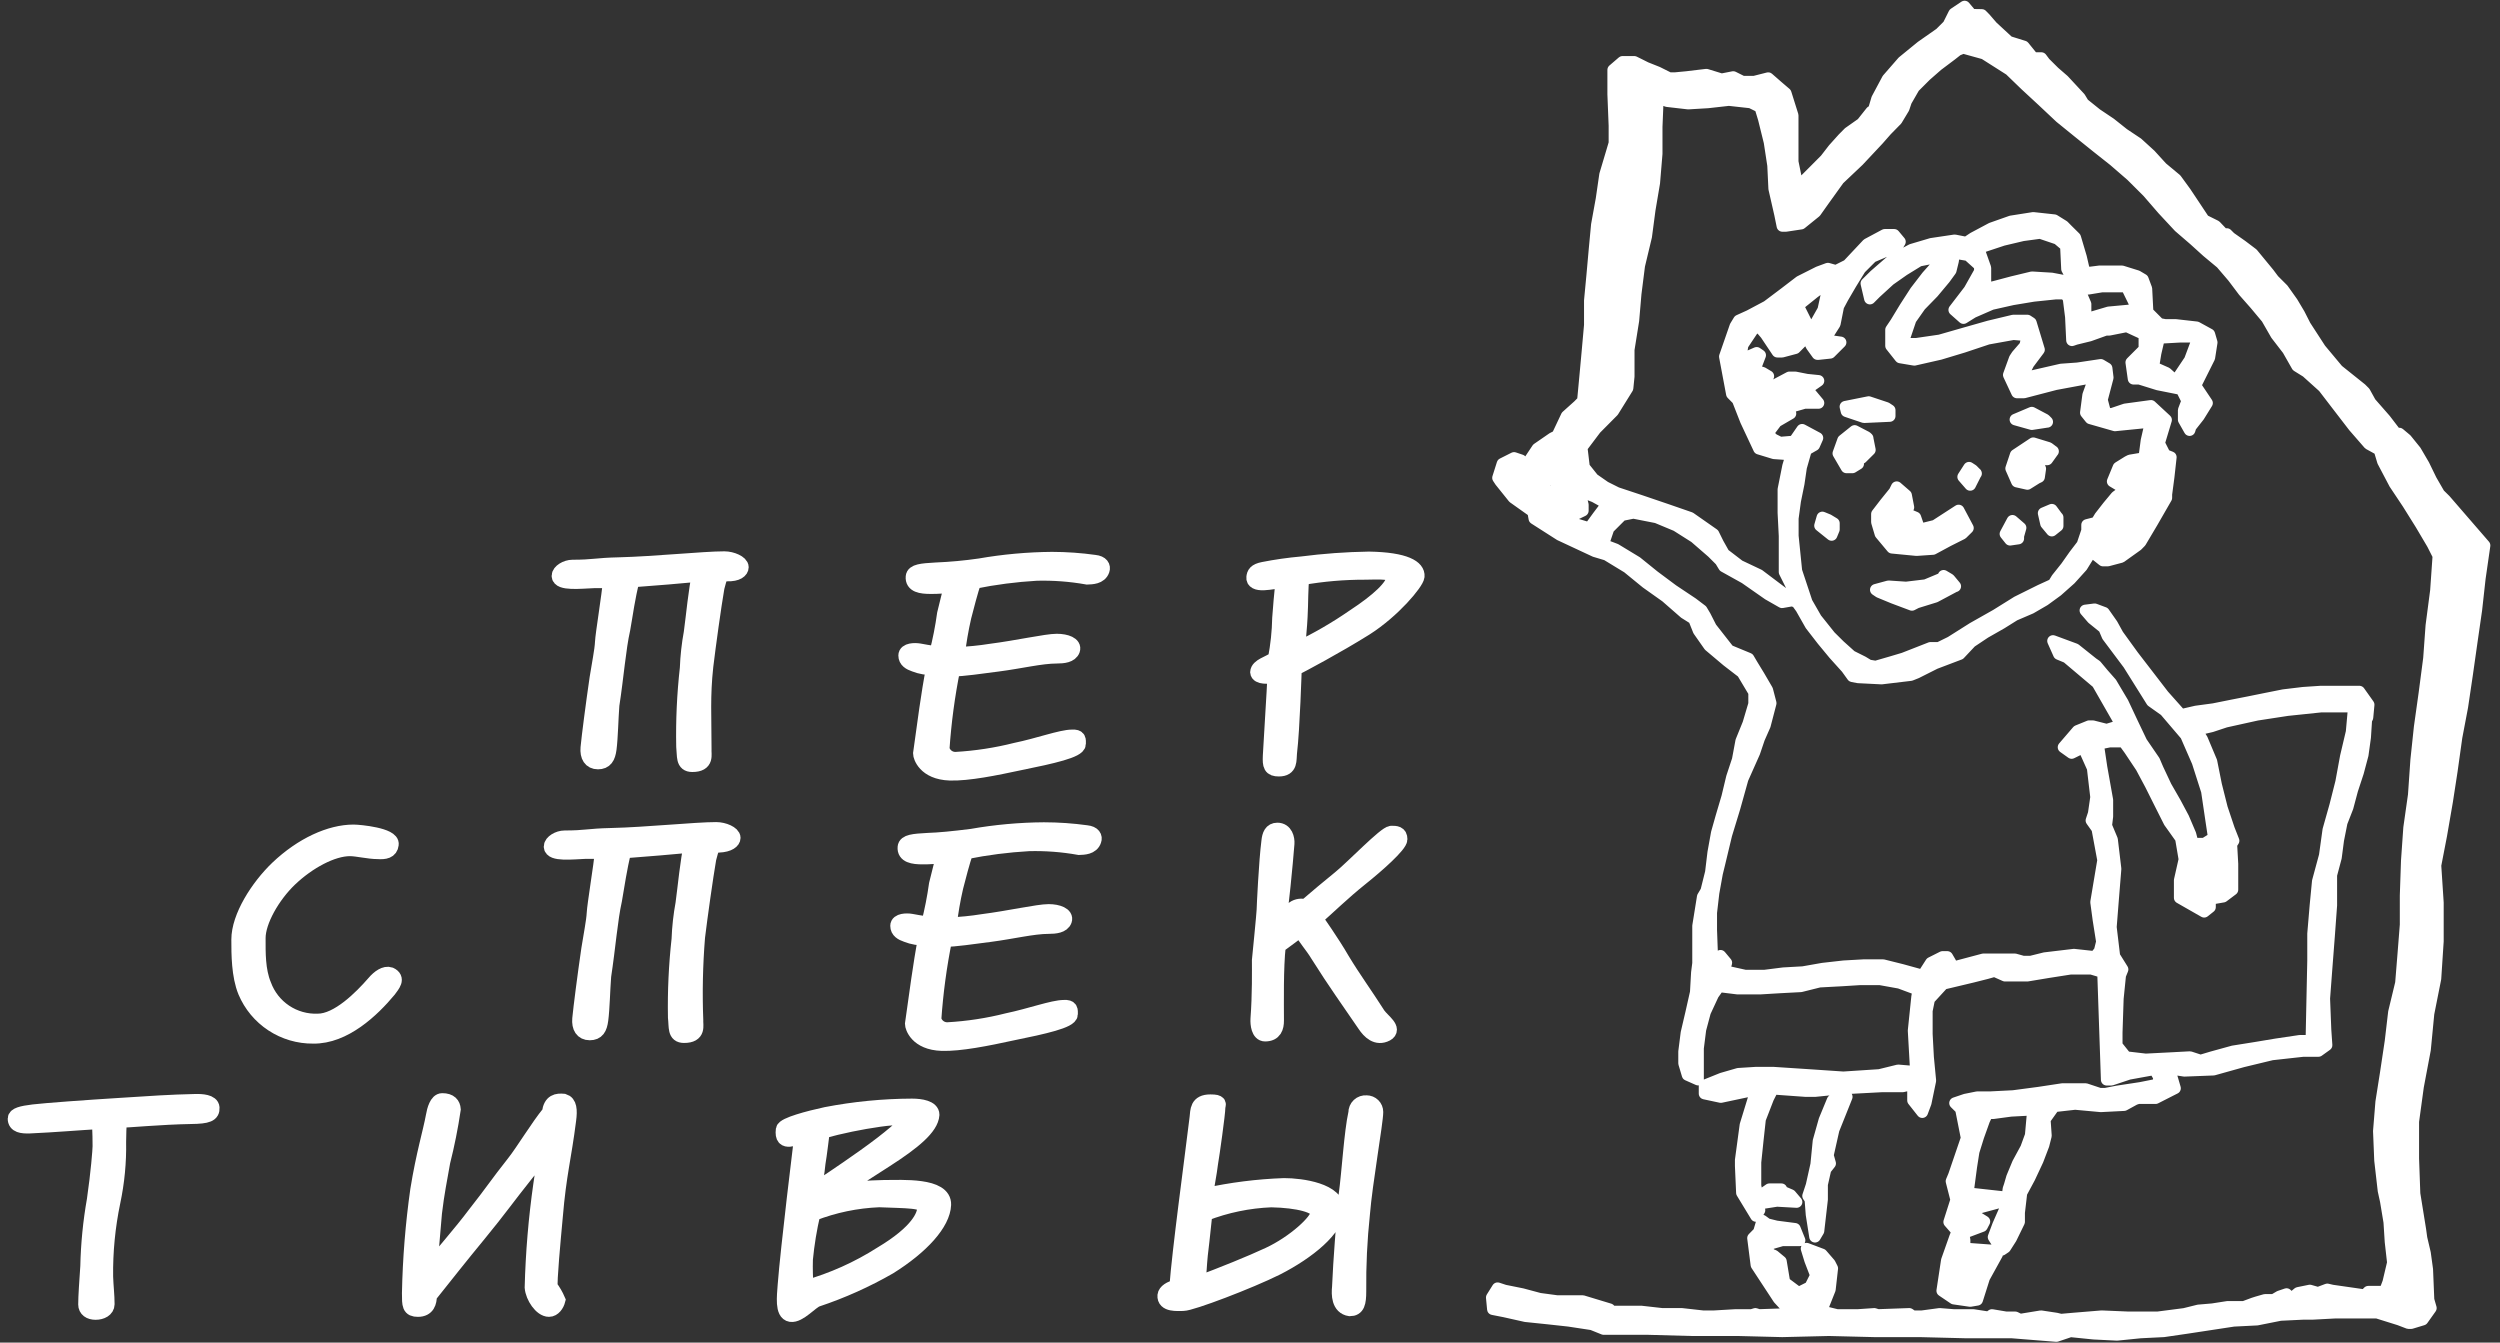 <?xml version="1.0" encoding="UTF-8"?> <svg xmlns="http://www.w3.org/2000/svg" width="162" height="87" viewBox="0 0 162 87" fill="none"><rect x="0" y="0" width="162" height="87" fill="#333333" stroke="none"/> <path d="M128.42 0.967L128.646 1.197L129.101 1.724L130.16 2.703L131.142 3.009L131.751 3.762H132.278L132.508 4.068L133.112 4.668L133.724 5.199L134.779 6.335L135.009 6.713L135.851 7.39L136.757 7.998L137.607 8.674L138.513 9.278L139.343 10.035L140.1 10.864L141.01 11.622L141.614 12.451L142.218 13.357L142.822 14.267L143.574 14.641L144.072 15.165H144.298L144.523 15.39L145.28 15.922L145.965 16.441L147.015 17.716L147.334 18.142L147.938 18.746L148.542 19.596L148.993 20.353L149.376 21.106L150.358 22.62L151.494 23.981L153.004 25.189L153.234 25.419L153.608 26.095L154.565 27.188L155.318 28.171L155.475 28.094L155.926 28.473L156.534 29.226L157.066 30.136L157.542 31.114L158.065 32.02L158.448 32.398L161 35.346L160.694 37.473L160.468 39.51L160.162 41.636L159.86 43.763L159.558 45.8L159.184 47.77L158.878 49.96L158.576 51.921L158.197 54.115L157.818 56.076L157.976 58.496V60.989L157.818 63.409L157.368 65.676L157.142 68.015L156.691 70.405L156.381 72.672V75.088L156.462 77.355L156.84 79.698L156.913 80.23L157.142 81.208L157.287 82.267L157.368 84.232L157.521 84.764L156.989 85.513L156.232 85.742H156.079L155.479 85.513L154.037 85.062H151.315L149.882 85.138H149.278L147.768 85.211L146.254 85.513L144.74 85.589L143.23 85.819L141.72 86.049L140.206 86.27L138.692 86.346L137.186 86.499L135.668 86.423L134.162 86.27L133.256 86.576L130.381 86.346H127.429L124.41 86.27H121.462L118.515 86.197L115.491 86.27L112.615 86.197H109.591L106.793 86.121H103.918L103.169 85.819L101.659 85.589L100.298 85.44L98.861 85.291L97.495 84.985L96.738 84.836L96.666 84.079L97.044 83.475L97.495 83.624L98.635 83.854L99.762 84.156L100.902 84.309H102.561L103.543 84.607L104.3 84.836L104.449 84.985H106.342L107.699 85.138H108.975L110.34 85.291H111.097L112.458 85.211H113.513L113.747 85.138L113.972 85.211L116.158 85.138L115.252 84.156L113.815 81.966L113.594 80.23L113.972 79.847L114.193 79.094L114.5 79.32L115.099 79.469L116.311 79.626L116.613 80.375H115.482L114.423 80.681L114.572 80.983V81.208L114.95 81.362L115.405 81.74L115.631 83.097L116.541 83.777L117.294 83.399L117.672 82.646L117.294 81.663L117.064 80.911L118.055 81.285L118.578 81.889L118.731 82.191L118.578 83.552L118.128 84.683L118.055 84.913L118.429 85.062L119.033 85.211H120.394L121.454 85.138L121.679 85.211L123.72 85.138L123.946 85.291H124.554L125.69 85.138L126.596 85.211H127.872L128.858 85.364L129.08 85.211L129.994 85.364H130.589L130.896 85.513L132.257 85.291L133.243 85.44L133.545 85.513L134.375 85.44L136.187 85.291L137.926 85.364H139.815L141.558 85.138L142.464 84.913L143.37 84.836L144.353 84.683H145.412L146.016 84.458L146.241 84.385L146.773 84.232H147.334L147.717 84.007L148.168 83.854L148.466 84.156L148.925 83.777L149.678 83.624L150.21 83.777L150.809 83.552L151.115 83.624L153.242 83.93L153.467 83.701H154.527L154.756 83.097L155.058 81.821L154.905 80.464L154.824 79.188L154.599 77.831L154.45 77.151L154.225 75.186L154.148 73.297L154.301 71.409L154.599 69.521L154.905 67.479L155.126 65.591L155.581 63.702L155.734 61.814L155.883 59.925V58.033L155.96 55.77L156.109 53.643L156.411 51.517L156.568 49.25L156.793 47.123L157.1 44.933L157.397 42.666L157.551 40.539L157.848 38.272L158.006 36.01L157.623 35.252L156.87 33.977L156.019 32.615L155.169 31.34L154.412 29.902L154.186 29.145L153.506 28.77L152.519 27.635L151.537 26.359L150.558 25.083L149.461 24.096L148.853 23.718L148.253 22.663L147.496 21.68L146.888 20.621L146.131 19.715L145.382 18.865L144.697 17.955L143.932 17.061L143.022 16.304L142.192 15.552L141.205 14.701L140.151 13.569L139.168 12.434L138.109 11.379L136.974 10.397L135.851 9.508L134.719 8.598L133.507 7.615L132.38 6.556L131.24 5.501L130.236 4.531L128.578 3.477L127.212 3.098L126.838 3.251L126.455 3.553L125.549 4.234L124.792 4.897L124.035 5.654L123.516 6.556L123.363 7.011L122.908 7.768L122.24 8.449L121.709 9.053L120.433 10.414L119.157 11.622L118.179 12.983L117.647 13.735L116.711 14.492L115.724 14.641H115.499L115.346 13.889L114.967 12.226L114.895 10.716L114.665 9.21L114.291 7.696L114.061 6.939L113.457 6.641L112.033 6.484L110.672 6.637L109.396 6.713L108.035 6.556L107.431 6.335L107.354 8.219V9.959L107.197 11.847L106.903 13.586L106.674 15.322L106.223 17.21L105.993 19.026L105.844 20.766L105.542 22.654V24.39L105.466 25.147L104.534 26.648L103.403 27.788L102.493 28.996L102.646 30.272L103.25 31.029L104.007 31.556L104.764 31.935L106.35 32.462L108.013 33.028L109.523 33.551L111.037 34.61L111.335 35.214L111.718 35.895L112.705 36.652L113.981 37.256L115.108 38.106L116.248 38.957L116.09 37.974L115.639 37.069V34.729L115.563 33.219V31.718L115.865 30.208L116.09 29.455L114.959 29.375L113.981 29.077L113.13 27.261L112.598 25.904L112.224 25.525L111.769 23.105L112.449 21.145L112.679 20.766L113.355 20.46L114.517 19.843L115.648 18.992L116.63 18.24L117.838 17.631L118.447 17.406L118.974 17.555L119.731 17.176L121.007 15.819L122.134 15.216H122.742L123.117 15.666L122.891 16.045L122.364 16.198L121.305 16.649L120.548 17.406L119.944 18.388L119.416 19.294L119.123 19.843L118.897 20.979L118.37 21.808L118.221 22.038L119.272 22.186L118.595 22.863L117.838 22.944H117.77L117.387 22.412L117.081 21.808L116.328 22.565L115.478 22.791H115.176L114.419 21.659L113.968 21.132L113.589 21.357L112.926 22.352L112.773 23.246V23.471L113.304 23.093L113.832 22.863L114.061 23.02L113.683 24.003L114.21 24.151L114.589 24.377L114.061 24.756L113.381 25.058V25.814L114.814 25.058L115.954 24.453H116.328L117.081 24.602L117.838 24.679L117.081 25.206L117.838 26.112H116.932L115.873 26.419L116.022 26.797L115.116 27.324L114.665 27.924L114.517 28.077L114.895 28.456L115.346 28.681L116.256 28.605L116.779 27.848L117.77 28.379L117.562 28.847L117.034 29.149L116.711 30.285L116.558 31.327L116.328 32.458L116.175 33.589V34.729L116.405 36.996L117.081 39.033L117.689 40.093L117.991 40.471L118.595 41.228L119.204 41.832L119.956 42.508L120.713 42.887L121.092 43.117L121.547 43.193L122.602 42.887L123.359 42.661L125.094 41.981H125.643L126.404 41.607L127.838 40.701L129.343 39.85L130.709 38.999L132.223 38.247L133.052 37.868L133.282 37.49L133.886 36.733L134.413 35.984L134.936 35.299L135.242 34.393V34.015L135.846 33.862L136.076 33.483L136.603 32.807L137.127 32.177L138.56 31.118L138.943 30.816L138.641 30.74L138.033 30.969L137.275 31.42L136.901 31.195L137.275 30.289L137.884 29.91L138.033 29.834L138.943 29.681L139.092 28.549L139.317 27.567V27.341L137.05 27.567L135.459 27.112L135.162 26.742L135.311 25.602L135.617 24.751V24.449L133.192 24.9L131.151 25.432H130.7L130.168 24.296L130.551 23.241L130.7 23.016L131.227 22.408L131.381 21.731L130.47 21.655L128.812 21.953L127.221 22.484L125.715 22.939L124.048 23.318L123.138 23.165L122.538 22.408V21.37L122.844 20.915L123.44 19.932L124.12 18.878L124.877 17.895L125.634 17.044L126.013 16.517L125.486 16.666L124.35 16.895L123.367 17.5L122.453 18.142L121.547 18.971L121.169 19.35L120.939 18.367L121.471 17.84L122.602 16.857L123.878 16.177L125.154 15.798L126.664 15.573L127.417 15.722L127.872 15.42L129.046 14.794L130.321 14.344L131.755 14.118L133.116 14.267L133.72 14.641L133.945 14.871L134.477 15.398L134.855 16.674L135.081 17.657H135.455L136.063 17.58H137.497L138.483 17.887L138.862 18.112L139.087 18.716L139.164 20.226L139.917 20.983L140.3 21.055H140.98L142.337 21.208L143.166 21.663L143.319 22.191L143.166 23.173L142.26 24.985L143.017 26.116L142.49 26.967L141.954 27.648L141.886 27.873L141.503 27.197V26.58L141.733 25.976L141.354 25.219L139.84 24.917L138.637 24.543H138.254L138.105 23.484L138.955 22.633V21.672L137.816 21.145L136.684 21.37H136.455L135.4 21.748L134.494 21.97L134.264 22.05L134.192 20.536L134.039 19.328L133.813 19.026H133.205L131.772 19.175L130.411 19.401L129.05 19.707L127.842 20.234L127.234 20.613L126.634 20.081L127.612 18.805L128.293 17.593V17.215L127.54 16.538L126.634 16.385L126.557 16.917L126.409 17.521L126.026 18.048L125.269 18.954L124.439 19.805L123.814 20.694L123.431 21.825L123.287 22.276H124.188L125.707 22.055L127.293 21.6L128.88 21.149L130.462 20.77H131.372L131.602 20.919L132.129 22.659L131.449 23.565L131.07 24.317V24.394H131.597L132.576 24.169L133.562 23.943L134.621 23.867L136.131 23.641L136.51 23.867L136.582 24.471L136.204 25.908L136.429 26.759L136.812 26.831L137.718 26.525L139.381 26.299L140.363 27.21L139.908 28.72L140.291 29.477L140.67 29.625L140.529 30.901L140.38 32.029V32.258L139.47 33.84L138.713 35.116L138.492 35.342L137.433 36.099L136.582 36.324H136.276L135.519 35.72L134.911 36.703L134.162 37.532L133.311 38.289L132.482 38.893L131.597 39.408L130.538 39.863L129.688 40.395L128.629 40.998L127.723 41.602L126.987 42.385L125.396 42.989L124.188 43.597L123.814 43.746L121.926 43.971L120.411 43.895L120.037 43.823L119.654 43.291L118.838 42.385L118.089 41.479L117.328 40.497L116.711 39.408L116.328 38.88L115.478 39.029L114.585 38.519L113.075 37.464L111.714 36.707L111.484 36.328L110.957 35.801L109.825 34.819L108.63 34.062L107.354 33.53L105.844 33.232L105.087 33.385L104.237 34.236L103.93 35.142L104.088 35.367L104.692 35.597L106.053 36.422L107.18 37.332L108.396 38.238L109.672 39.089L110.272 39.544L110.497 39.922L110.88 40.675L112.033 42.147L113.309 42.674L113.534 43.057L113.993 43.81L114.521 44.716L114.742 45.566L114.368 47L113.993 47.85L113.687 48.756L112.926 50.466L112.398 52.355L111.867 54.094L111.416 55.978L111.267 56.587L111.037 57.862L110.889 59.139V60.27L110.961 62.239L111.488 61.933L111.867 62.388L111.718 62.915L113.079 63.217H114.355L115.563 63.064L116.839 62.992L118.115 62.767L119.476 62.613L120.752 62.541H122.028L123.236 62.843L124.592 63.217L125.124 62.388L125.877 62.009H126.183L126.404 62.388L126.255 62.767L128.527 62.163H130.56L131.091 62.311H131.597L132.503 62.086L134.392 61.861L135.753 62.009L136.055 61.631L136.204 61.027L135.978 59.594L135.825 58.458L136.28 55.74L135.902 53.699L135.523 53.167L135.672 52.716L135.825 51.657L135.604 49.769L135 48.42L134.243 48.795L133.716 48.42L134.626 47.361L135.379 47.055H135.608L136.514 47.285L137.267 47.055L137.42 46.906L135.906 44.261L133.941 42.602L133.414 42.385L133.035 41.534L134.473 42.066L135.608 42.972L135.829 43.125L136.276 43.661L136.808 44.265L137.565 45.541L138.164 46.817L138.773 48.093L139.602 49.305L139.827 49.832L140.359 50.964L140.967 52.023L141.49 53.005L141.941 54.064L142.099 54.668H142.851L143.455 54.29L143.307 53.307L143.005 51.266L142.401 49.377L141.644 47.642L140.287 46.051L139.436 45.447L137.926 43.036L136.565 41.22L136.34 40.692L135.587 40.084L135.132 39.557L135.736 39.48L136.34 39.706L136.871 40.463L137.246 41.143L138.228 42.5L139.211 43.776L140.193 45.052L141.329 46.328L142.311 46.102L143.443 45.949L144.583 45.72L145.714 45.498L146.845 45.269L147.977 45.043L149.253 44.89L150.388 44.814H152.885L153.489 45.664L153.412 46.494L153.336 46.642L153.263 47.778L153.106 48.91L152.804 50.045L152.43 51.181L152.128 52.312L151.745 53.294L151.519 54.43L151.371 55.562L151.069 56.697V58.658L150.92 60.695L150.762 62.741L150.614 64.706L150.694 66.743L150.762 67.726L150.235 68.104H149.253L147.211 68.33L145.327 68.785L143.43 69.316L141.546 69.389L140.563 69.236L140.789 69.993L140.942 70.52L140.789 70.597L139.679 71.162H138.547L138.326 71.235L137.637 71.613L136.131 71.69L134.468 71.537L133.107 71.69L132.503 72.54L132.576 73.595L132.423 74.199L132.048 75.182L131.517 76.317L130.989 77.3L130.84 78.576V79.175L130.321 80.239L129.939 80.838L129.709 80.992L129.182 80.162L129.471 79.388L130.002 78.18L130.147 77.044L130.224 76.819L130.377 76.292L130.755 75.382L131.287 74.399L131.589 73.57L131.738 71.907L130.304 71.983L129.165 72.136H128.79L128.578 72.583L128.199 73.642L127.893 74.624L127.74 75.603L127.519 77.27L127.74 77.342L129.786 77.568L129.705 77.87L127.74 78.401V78.627L128.59 79.154L128.433 79.456L127.225 79.911L127.306 80.362V80.898L129.339 81.047L129.416 81.272L128.578 82.791L128.123 84.228L127.667 84.305L126.613 84.152L125.856 83.641L126.153 81.68L126.685 80.171L126.838 79.792L126.306 79.184L126.762 77.751L126.455 76.543L126.613 76.164L127.438 73.748L127.064 71.856L126.685 71.481L127.361 71.252L128.123 71.099H128.952L130.462 71.022L132.129 70.801L133.643 70.571H135.153L136.059 70.873H136.433L137.195 70.724L138.7 70.495L139.836 70.269L139.912 69.818L139.61 69.287L137.947 69.589L136.816 69.967H136.514L136.276 63L135.519 62.775H134.162L132.725 63L131.364 63.226H129.926L129.245 62.924L128.718 63.073L127.812 63.302L125.919 63.753L125.013 64.74L124.86 65.493V67.007L124.941 68.513L125.086 70.027L124.788 71.464L124.563 72.068L123.963 71.307V70.248L123.287 70.401H121.926L120.56 70.473L119.123 70.55L117.613 70.703H117.013L114.887 70.55L114.58 71.158L114.053 72.519L113.904 73.876L113.755 75.313V76.836L113.904 77.589L114.657 77.061H115.435L115.512 77.215L116.035 77.44L116.418 77.891L115.142 77.819L114.164 77.972H113.857L114.015 78.422L113.789 78.797L112.875 77.291L112.798 75.552V75.173L113.104 72.906L113.636 71.171V70.639L111.51 71.09L110.455 70.865V70.341L111.586 69.886L112.645 69.58L113.785 69.508H114.916L117.183 69.657L119.45 69.81L121.794 69.657L123.002 69.359L123.852 69.431H124.15L124.001 66.786L124.227 64.6L124.307 64.14L123.095 63.689L121.819 63.46H120.543L119.327 63.536L117.894 63.613L116.686 63.915L115.252 63.991L114.044 64.064H112.603L111.39 63.915L111.016 64.442L110.489 65.578L110.187 66.709L110.034 67.921V69.959L109.353 69.657L109.128 68.9V68.147L109.281 66.939L109.579 65.663L109.885 64.302L109.957 63.026L110.034 62.422V60.002L110.336 58.118L110.561 57.739L110.863 56.527L111.016 55.251L111.246 53.975L111.544 52.92L111.922 51.644L112.228 50.368L112.603 49.233L112.828 48.025L113.287 46.894L113.666 45.617V44.86L112.905 43.584L111.922 42.827L110.757 41.845L110.068 40.862L109.766 40.105L109.162 39.727L107.954 38.672L106.678 37.766L105.47 36.779L104.109 35.95L103.352 35.724L101.085 34.666L99.426 33.606L99.345 33.156L98.069 32.25L97.219 31.191L97.07 30.965L97.359 30.051L98.112 29.672L98.563 29.825L98.869 30.204L99.622 29.073L100.609 28.392L100.911 28.239L101.514 26.963L102.272 26.282L102.569 25.98L102.718 24.394L102.871 22.731L103.02 21.068V19.477L103.177 17.819L103.326 16.155L103.475 14.569L103.777 12.906L104.007 11.32L104.458 9.81L104.615 9.278V8.147L104.534 6.109V4.531L105.142 4.008H105.9L106.202 4.157L106.652 4.383L107.409 4.685L108.166 5.063H108.541L109.298 4.991L110.574 4.838L111.556 5.14L112.313 4.991L112.917 5.293H113.674L114.58 5.063L115.189 5.595L115.716 6.046L116.167 7.483V10.486L116.473 11.992L116.852 11.77L117.532 11.09L118.285 10.333L118.812 9.652L119.42 8.976L119.799 8.593L120.65 7.994L121.254 7.232L121.407 7.16L121.632 6.403L122.313 5.127L123.299 3.996L124.503 3.013L125.719 2.162L126.247 1.635L126.625 0.878L127.306 0.423L127.753 0.955L128.42 0.967ZM133.869 15.93L133.337 15.479L132.206 15.096L131.07 15.25L129.794 15.552L128.654 15.93L128.208 16.079L128.28 16.304L128.654 17.363V18.724L129.262 18.576L130.398 18.274L131.674 17.967L132.95 18.044L134.162 18.274L134.69 18.648L135.145 19.707V20.694L135.37 20.617L136.646 20.239L138.313 20.085V19.63L137.794 18.567H136.208L135.302 18.716L134.919 18.639L134.549 18.567L133.941 17.431L133.869 15.922V15.93ZM117.239 21.595L117.46 21.293L118.145 20.081L118.523 18.346L118.293 18.422L117.562 18.95L116.503 19.8L117.034 20.86L117.26 21.617L117.239 21.595ZM116.388 21.145L115.861 20.915L115.559 21.821H115.941L116.316 21.519L116.392 21.145H116.388ZM142.409 21.97L142.184 21.821H141.274L139.912 21.897L139.683 22.876L139.534 23.786L140.385 24.164L141.142 24.845V24.466L141.899 23.335L142.409 21.97ZM122.453 26.58L122.228 26.431L121.092 26.053L119.582 26.355L119.654 26.652L120.79 27.035L122.453 26.959V26.58V26.58ZM132.661 27.337L132.512 27.188L131.661 26.738L130.598 27.188L131.661 27.486L132.644 27.337H132.661ZM121.024 28.396L120.943 28.32L120.182 27.924L119.429 28.528L119.123 29.379L119.654 30.289H120.037L120.411 30.059L120.11 29.681L119.88 29.306L120.182 29.081L120.637 29.681L121.169 29.153L121.02 28.401L121.024 28.396ZM133.039 29.247L132.737 29.021L131.755 28.72L130.615 29.477L130.321 30.357L130.696 31.208L131.376 31.361L131.98 30.982L132.133 30.91L132.21 30.374L131.899 29.77H132.661L133.039 29.243V29.247ZM128.05 30.684L127.825 30.455L127.595 30.306L127.212 30.901L127.667 31.424L128.046 30.672L128.05 30.684ZM122.908 33.551L123.665 32.875L123.516 32.096L122.908 31.569L122.759 31.871L122.151 32.624L121.624 33.309V33.832L121.849 34.589L122.606 35.495L124.193 35.648L125.252 35.576L126.238 35.044L127.144 34.589L127.523 34.215L126.919 33.079L125.401 34.062L124.495 34.287L123.742 34.364L124.273 33.985L124.116 33.53L123.589 33.309L122.908 33.53V33.551ZM138.403 33.079L138.858 32.624L139.16 31.871L137.884 32.552L138.403 33.079ZM100.609 31.803L101.208 31.884L100.609 31.803ZM104.232 32.564H104.007L103.326 32.186L102.344 31.803L102.569 32.713V33.092L101.825 33.453L100.685 33.53L102.956 34.215L103.109 34.062L103.552 33.453L104.232 32.552V32.564ZM133.337 33.543L132.958 33.028L132.427 33.253L132.58 33.93L132.958 34.385L133.337 34.083V33.53V33.543ZM137.59 33.466H137.212L136.982 33.845H137.212L137.59 33.466ZM118.838 33.908L118.464 33.683L118.089 33.53L117.936 34.062L118.689 34.666L118.838 34.304V33.925V33.908ZM130.785 34.891V34.729L130.934 34.202L130.407 33.747L129.951 34.597L130.253 34.976L130.785 34.899V34.891ZM126.702 37.992L126.323 37.536L125.945 37.311L125.873 37.464L124.792 37.915L123.516 38.068L122.381 37.992L121.551 38.217L121.777 38.37L122.683 38.744L123.895 39.199L124.193 39.046L125.401 38.672L126.676 37.992H126.702ZM152.536 45.788H150.409L148.219 46.017L146.25 46.319L144.212 46.77L143.302 47.072L142.32 47.302L142.698 47.906L143.302 49.343L143.604 50.853L143.983 52.363L144.438 53.724L144.736 54.481L144.591 54.707L144.663 55.983V57.65L144.059 58.105L143.209 58.254V58.781L142.83 59.083L141.244 58.177V57.042L141.55 55.685L141.32 54.324L140.946 53.796L140.567 53.265L139.959 52.057L139.355 50.849L138.751 49.718L137.994 48.582L137.611 48.055H136.706L135.953 48.208L136.178 49.718L136.557 51.844V52.903L136.484 53.507L136.863 54.413L137.088 56.302L136.935 58.19L136.786 60.078L137.012 61.967L137.543 62.818L137.39 63.196L137.237 64.706L137.165 66.896V67.747L137.765 68.5L139.041 68.649L140.555 68.572L141.907 68.5L142.596 68.725L143.349 68.5L144.706 68.126L146.148 67.896L147.504 67.67L149.019 67.445H149.776L149.886 62.248V60.508L150.039 58.692L150.192 57.11L150.643 55.442L150.873 53.784L151.32 52.197L151.702 50.687L152.009 49.02L152.383 47.434L152.532 45.771L152.536 45.788ZM143.54 55.995L143.162 55.774L142.558 56.225L142.256 57.888L142.409 57.739L142.558 56.978L143.09 56.072L143.54 56.527V55.995V55.995ZM119.654 71.107L119.506 70.958L119.272 70.882L118.748 71.307L118.221 72.583L117.838 73.944L117.689 75.458L117.387 76.815L117.162 77.495L117.311 77.721L117.387 78.703L117.613 80.141L117.838 79.762L118.072 77.721V76.751L118.293 75.773L118.595 75.39L118.447 74.863L118.821 73.2L119.671 71.073L119.654 71.107ZM101.434 31.595L100.834 31.067H100.226L99.924 31.744L100.375 32.424L101.225 32.352L101.451 31.595H101.434Z" fill="white" stroke="white" stroke-width="0.75" stroke-linecap="round" stroke-linejoin="round"></path> <path fill-rule="evenodd" clip-rule="evenodd" d="M13.726 71.775C13.7 71.426 13.096 71.375 12.624 71.392C11.059 71.426 9.728 71.515 7.856 71.638C5.636 71.775 2.965 71.97 2.174 72.064C1.383 72.157 1 72.276 1 72.489C1 72.914 1.425 72.961 1.91 72.948C3.526 72.876 5.143 72.736 6.448 72.663C6.499 73.365 6.499 74.05 6.499 74.275C6.499 74.501 6.385 75.985 6.129 77.75C5.878 79.174 5.735 80.614 5.704 82.059C5.64 83.007 5.568 84.007 5.568 84.53C5.568 84.845 5.823 85.023 6.197 85.023C6.572 85.023 6.925 84.845 6.925 84.513C6.925 83.934 6.852 83.356 6.831 82.727C6.811 81.102 6.968 79.481 7.299 77.891C7.571 76.612 7.697 75.306 7.673 73.999C7.673 73.425 7.699 73.055 7.72 72.583C8.213 72.583 10.387 72.37 12.373 72.336C13.47 72.323 13.751 72.196 13.726 71.775Z" fill="white" stroke="white" stroke-miterlimit="3.86"></path> <path fill-rule="evenodd" clip-rule="evenodd" d="M36.834 72.583C36.924 71.915 36.877 71.481 36.528 71.375C36.103 71.337 35.707 71.375 35.614 72.111C34.865 73.021 33.912 74.616 33.3 75.386C32.245 76.717 31.896 77.278 30.791 78.678C29.859 79.924 28.664 81.255 27.813 82.344C27.907 81.412 28.047 79.626 28.141 78.593C28.302 77.24 28.468 76.492 28.677 75.284C28.96 74.162 29.188 73.026 29.357 71.881C29.332 71.583 29.166 71.337 28.655 71.337C28.328 71.337 28.162 71.919 28.094 72.323C27.907 73.353 27.46 74.79 27.086 77.104C26.771 79.323 26.591 81.558 26.546 83.799C26.546 84.585 26.546 84.832 27.082 84.832C27.694 84.832 27.809 84.377 27.809 83.956C29 82.463 29.753 81.502 31.037 79.941C32.322 78.38 32.858 77.593 34.078 76.066C34.712 75.301 34.929 74.948 35.295 74.454C35.264 75.218 35.186 75.98 35.061 76.734C34.744 78.953 34.557 81.188 34.499 83.428C34.546 84.024 35.082 84.832 35.575 84.832C35.856 84.832 36.065 84.53 36.137 84.249C36.007 83.947 35.841 83.662 35.644 83.399C35.575 83.063 35.831 80.349 35.971 78.827C36.201 76.066 36.528 75.016 36.834 72.583Z" fill="white" stroke="white" stroke-miterlimit="3.86"></path> <path fill-rule="evenodd" clip-rule="evenodd" d="M61.133 78.066C61.18 76.79 58.445 76.964 57.306 76.964C56.257 76.988 55.211 77.064 54.171 77.194C55.022 76.683 56.459 75.735 57.399 75.139C59.173 73.999 60.321 73.055 60.376 72.234C60.376 71.809 59.675 71.69 59.1 71.69C57.232 71.698 55.368 71.88 53.533 72.234C52.41 72.477 50.819 72.898 50.773 73.196C50.705 73.757 50.913 73.825 51.168 73.808C51.423 73.791 51.619 73.668 51.968 73.6C51.917 74.025 51.075 80.89 50.892 83.288C50.841 84.007 50.705 85.075 51.24 85.16C51.776 85.245 52.55 84.309 52.942 84.182C54.567 83.639 56.135 82.935 57.62 82.081C59.721 80.766 61.087 79.256 61.133 78.066ZM58.794 72.617C58.794 72.808 57.671 73.791 56.013 74.965C54.609 75.964 53.035 77.015 52.733 77.172C52.759 76.858 52.946 75.986 52.993 75.369C53.086 74.842 53.227 73.634 53.273 73.285C54.497 72.95 55.74 72.693 56.995 72.515C58.143 72.353 58.769 72.388 58.794 72.617V72.617ZM59.938 78.244C59.938 78.767 59.513 79.839 57.11 81.272C55.597 82.237 53.95 82.975 52.223 83.463C52.175 82.844 52.16 82.224 52.176 81.604C52.272 80.602 52.435 79.607 52.665 78.627C54.041 78.092 55.495 77.789 56.969 77.73C58.701 77.806 59.968 77.751 59.938 78.244V78.244Z" fill="white" stroke="white" stroke-miterlimit="3.86"></path> <path fill-rule="evenodd" clip-rule="evenodd" d="M89.134 72.056C89.134 71.979 89.119 71.904 89.09 71.833C89.061 71.763 89.018 71.699 88.963 71.645C88.909 71.591 88.845 71.549 88.774 71.52C88.704 71.491 88.628 71.477 88.552 71.477C88.464 71.469 88.376 71.479 88.293 71.507C88.21 71.535 88.134 71.581 88.07 71.641C88.006 71.701 87.956 71.774 87.922 71.855C87.888 71.936 87.873 72.023 87.875 72.111C87.59 73.387 87.45 75.939 87.242 77.453C87.08 79.295 86.893 81.625 86.816 83.407C86.769 83.88 86.769 84.683 87.471 84.79C87.943 84.79 88.033 84.437 88.033 83.667C88.016 81.999 88.095 80.332 88.271 78.674C88.437 76.615 89.134 72.724 89.134 72.056ZM86.612 78.436C86.68 77.16 84.32 76.841 83.21 76.841C81.492 76.902 79.784 77.118 78.106 77.487C78.127 77.155 78.365 75.981 78.433 75.361C78.527 74.833 78.905 72.136 78.905 71.754C78.905 71.575 79.114 71.418 78.433 71.418C77.583 71.418 77.638 71.958 77.583 72.434C77.204 75.535 76.456 81 76.273 83.42C75.847 83.488 75.524 83.718 75.503 83.943C75.452 84.539 76.294 84.45 76.668 84.45C77.204 84.45 80.972 83.016 82.725 82.14C84.783 81.09 86.565 79.609 86.612 78.418V78.436ZM85.417 78.61C85.417 79.133 83.873 80.554 82.214 81.323C81.045 81.868 79.237 82.599 77.583 83.216C77.697 82.57 77.697 81.974 77.766 81.323C77.91 80.167 78.05 78.644 78.072 78.627C79.447 78.094 80.902 77.792 82.376 77.734C84.128 77.768 85.438 78.112 85.417 78.593V78.61Z" fill="white" stroke="white" stroke-miterlimit="3.86"></path> <path fill-rule="evenodd" clip-rule="evenodd" d="M25.337 54.719C25.43 54.141 23.3 53.932 22.908 53.932C21.407 53.932 19.582 54.753 17.992 56.263C16.716 57.488 15.491 59.415 15.491 60.886C15.491 61.818 15.491 63.217 15.916 64.251C16.278 65.11 16.887 65.842 17.667 66.354C18.446 66.866 19.36 67.135 20.293 67.126C22.3 67.16 24.12 65.425 25.18 64.149C25.435 63.8 25.792 63.413 25.273 63.17C24.971 63.064 24.571 63.324 24.244 63.715C23.423 64.659 21.909 66.186 20.595 66.186C19.836 66.215 19.088 66.003 18.457 65.581C17.827 65.158 17.347 64.546 17.086 63.834C16.686 62.873 16.711 61.733 16.711 60.789C16.711 59.683 17.647 58.037 18.77 56.961C19.965 55.821 21.53 54.979 22.674 54.979C23.146 54.979 23.895 55.17 24.478 55.17C24.937 55.2 25.29 55.145 25.337 54.719Z" fill="white" stroke="white" stroke-miterlimit="3.86"></path> <path fill-rule="evenodd" clip-rule="evenodd" d="M47.488 54.294C47.488 54.03 46.905 53.771 46.412 53.771C45.08 53.771 41.873 54.103 39.628 54.154C38.084 54.188 37.969 54.315 36.587 54.315C36.187 54.315 35.736 54.592 35.736 54.856C35.736 55.349 37.093 55.187 37.961 55.153C38.331 55.153 38.709 55.153 39.058 55.153C38.964 56.097 38.543 58.658 38.518 59.181C38.492 59.704 38.309 60.602 38.169 61.495C37.914 63.247 37.654 65.263 37.582 66.016C37.535 66.56 37.748 66.909 38.216 66.909C38.684 66.909 38.845 66.629 38.917 66.084C39.011 65.386 39.036 64.123 39.105 63.247C39.385 61.406 39.53 59.551 39.806 58.322C39.993 57.288 40.113 56.31 40.415 55.119C42.052 54.992 43.524 54.873 44.812 54.749C44.578 55.732 44.417 57.501 44.272 58.552C44.131 59.316 44.045 60.089 44.017 60.865C43.831 62.546 43.752 64.236 43.783 65.927C43.855 66.56 43.736 67.084 44.323 67.084C45.28 67.084 45.051 66.454 45.072 66.101C45.004 64.308 45.042 62.513 45.187 60.725C45.348 59.394 45.706 56.85 45.914 55.642C45.984 55.338 46.077 55.04 46.19 54.749H46.569C47.254 54.719 47.488 54.468 47.488 54.294Z" fill="white" stroke="white" stroke-miterlimit="3.86"></path> <path fill-rule="evenodd" clip-rule="evenodd" d="M70.872 54.447C70.944 54.256 70.85 54.022 70.404 53.975C69.49 53.849 68.57 53.785 67.648 53.784C66.079 53.795 64.514 53.937 62.969 54.209C61.753 54.362 60.843 54.451 60.115 54.473C59.18 54.524 58.691 54.575 58.665 54.898C58.618 55.421 59.158 55.511 59.788 55.511C60.251 55.516 60.713 55.48 61.17 55.404C61.123 55.596 60.796 56.893 60.698 57.297C60.577 58.169 60.407 59.034 60.188 59.887C59.622 59.836 59.273 59.747 59.039 59.713C58.737 59.662 58.189 59.679 58.189 59.993C58.189 60.308 58.444 60.449 58.75 60.555C59.144 60.712 59.568 60.783 59.992 60.763C59.643 62.605 59.431 64.34 59.141 66.356C59.141 66.496 59.397 67.547 61.038 67.598C62.204 67.632 63.96 67.283 65.576 66.93C67.677 66.505 69.345 66.126 69.345 65.722C69.345 65.459 69.387 65.267 68.945 65.297C68.239 65.297 66.763 65.841 65.291 66.148C64.019 66.471 62.719 66.67 61.408 66.743C61.201 66.75 60.998 66.686 60.832 66.562C60.666 66.437 60.549 66.26 60.498 66.058C60.618 64.311 60.852 62.573 61.2 60.857C61.897 60.857 63.003 60.682 64.122 60.542C65.598 60.351 66.929 60.015 67.95 60.015C68.375 60.015 68.843 59.964 68.962 59.632C69.081 59.3 68.562 59.087 67.95 59.087C67.273 59.087 65.398 59.513 63.675 59.734C62.955 59.85 62.227 59.922 61.498 59.947C61.592 59.115 61.734 58.29 61.923 57.475C62.089 56.863 62.348 55.774 62.582 55.179C63.926 54.909 65.288 54.734 66.657 54.656C67.752 54.627 68.848 54.71 69.927 54.902C70.217 54.889 70.731 54.889 70.872 54.447Z" fill="white" stroke="white" stroke-miterlimit="3.86"></path> <path fill-rule="evenodd" clip-rule="evenodd" d="M90.701 54.38C90.701 54.01 90.445 54.01 90.165 54.01C89.79 54.01 87.685 56.217 86.817 56.919C85.95 57.62 85.439 58.059 84.597 58.777C84.473 58.736 84.341 58.723 84.211 58.741C84.081 58.758 83.957 58.806 83.849 58.879C83.777 58.943 83.721 59.022 83.685 59.11C83.649 59.199 83.634 59.294 83.64 59.39C83.334 59.564 83.121 59.815 82.819 59.968C82.985 58.969 83.283 55.953 83.381 54.66C83.402 54.346 83.283 53.81 82.773 53.81C82.398 53.81 82.279 54.107 82.237 54.528C82.071 55.804 81.93 58.82 81.93 58.943C81.93 59.169 81.624 62.222 81.624 62.222C81.624 62.852 81.65 64.443 81.531 66.02C81.509 66.374 81.582 66.986 81.977 66.986C82.585 66.986 82.7 66.561 82.7 66.135C82.7 65.013 82.658 62.703 82.819 61.278C83.589 60.704 83.708 60.636 84.27 60.198C84.597 60.793 85.044 61.266 85.393 61.844C86.584 63.737 87.358 64.783 88.455 66.399C88.74 66.824 89.204 67.309 89.837 66.978C90.373 66.68 89.603 66.191 89.297 65.77C88.446 64.434 87.685 63.401 86.958 62.193C86.303 61.057 85.299 59.641 85.206 59.513C85.975 58.845 87.03 57.812 88.149 56.919C89.267 56.026 90.701 54.745 90.701 54.38Z" fill="white" stroke="white" stroke-miterlimit="3.86"></path> <path fill-rule="evenodd" clip-rule="evenodd" d="M48.015 36.754C48.015 36.49 47.428 36.226 46.939 36.226C45.608 36.226 42.401 36.558 40.134 36.613C38.594 36.647 38.475 36.771 37.097 36.771C36.697 36.771 36.246 37.051 36.246 37.315C36.246 37.804 37.608 37.647 38.471 37.613C38.845 37.613 39.219 37.613 39.572 37.613C39.5 38.557 39.075 41.109 39.054 41.624C39.032 42.138 38.845 43.044 38.705 43.937C38.45 45.69 38.19 47.702 38.118 48.454C38.071 48.999 38.284 49.352 38.747 49.352C39.211 49.352 39.381 49.071 39.453 48.527C39.547 47.825 39.568 46.566 39.636 45.69C39.921 43.848 40.062 41.994 40.342 40.764C40.529 39.731 40.644 38.748 40.951 37.558C42.588 37.438 44.06 37.315 45.344 37.192C45.114 38.17 44.953 39.944 44.808 40.994C44.667 41.757 44.582 42.529 44.553 43.304C44.364 44.985 44.286 46.677 44.319 48.369C44.387 48.999 44.268 49.526 44.859 49.526C45.816 49.526 45.578 48.897 45.608 48.544C45.608 46.443 45.51 45.111 45.723 43.168C45.884 41.832 46.233 39.293 46.446 38.064C46.516 37.759 46.61 37.461 46.726 37.17H47.105C47.781 37.192 48.015 36.945 48.015 36.754Z" fill="white" stroke="white" stroke-miterlimit="3.86"></path> <path fill-rule="evenodd" clip-rule="evenodd" d="M71.405 36.928C71.473 36.733 71.375 36.503 70.933 36.456C70.018 36.328 69.096 36.263 68.172 36.261C66.604 36.274 65.039 36.416 63.494 36.686C62.547 36.823 61.595 36.911 60.64 36.95C59.704 37.001 59.215 37.056 59.189 37.375C59.143 37.902 59.678 37.987 60.312 37.987C60.775 37.992 61.237 37.957 61.694 37.885C61.643 38.077 61.316 39.37 61.222 39.774C61.102 40.648 60.932 41.514 60.712 42.368C60.146 42.317 59.798 42.228 59.564 42.194C59.257 42.143 58.713 42.16 58.713 42.474C58.713 42.789 58.968 42.929 59.274 43.036C59.669 43.191 60.092 43.262 60.516 43.244C60.159 45.086 59.951 46.821 59.666 48.833C59.666 48.973 59.925 50.024 61.558 50.079C62.732 50.113 64.485 49.76 66.105 49.411C68.206 48.986 69.865 48.608 69.865 48.203C69.865 47.94 69.916 47.748 69.469 47.778C68.768 47.778 67.292 48.327 65.82 48.629C64.547 48.95 63.247 49.149 61.937 49.224C61.73 49.231 61.526 49.167 61.361 49.043C61.195 48.918 61.077 48.741 61.027 48.539C61.145 46.791 61.378 45.052 61.724 43.334C62.426 43.334 63.528 43.159 64.65 43.019C66.126 42.828 67.458 42.496 68.478 42.496C68.904 42.496 69.367 42.445 69.486 42.109C69.606 41.773 69.091 41.569 68.478 41.569C67.802 41.569 65.926 41.994 64.2 42.215C63.479 42.33 62.752 42.401 62.022 42.428C62.118 41.597 62.26 40.772 62.447 39.956C62.613 39.34 62.873 38.255 63.102 37.66C64.445 37.387 65.805 37.211 67.173 37.132C68.271 37.104 69.37 37.187 70.452 37.379C70.745 37.366 71.26 37.366 71.405 36.928Z" fill="white" stroke="white" stroke-miterlimit="3.86"></path> <path fill-rule="evenodd" clip-rule="evenodd" d="M91.811 37.349C91.862 36.805 91.088 36.282 88.706 36.243C87.249 36.267 85.796 36.372 84.351 36.558C83.519 36.632 82.691 36.75 81.871 36.911C81.352 37.013 81.288 37.192 81.263 37.417C81.237 37.643 81.454 37.77 81.897 37.749C82.328 37.724 82.756 37.654 83.173 37.541C83.079 38.294 82.964 39.608 82.939 40.046C82.921 40.94 82.827 41.83 82.658 42.708C82.19 43.027 81.535 43.168 81.51 43.559C81.535 43.857 82.165 43.84 82.632 43.75C82.586 44.873 82.398 47.693 82.331 48.99C82.305 49.607 82.356 49.815 82.871 49.815C83.619 49.815 83.496 49.254 83.547 48.782C83.734 47.238 83.853 43.312 83.853 43.312C84.342 43.066 86.588 41.875 88.459 40.705C90.271 39.557 91.768 37.749 91.811 37.349ZM90.339 37.417C90.318 38.013 89.31 38.944 87.745 39.969C86.579 40.776 85.35 41.487 84.07 42.096C84.096 41.607 84.21 40.535 84.232 39.969C84.283 39.119 84.257 38.008 84.351 37.417C85.71 37.179 87.088 37.061 88.468 37.064C89.357 37.051 90.365 36.979 90.344 37.417H90.339Z" fill="white" stroke="white" stroke-miterlimit="3.86"></path> </svg> 